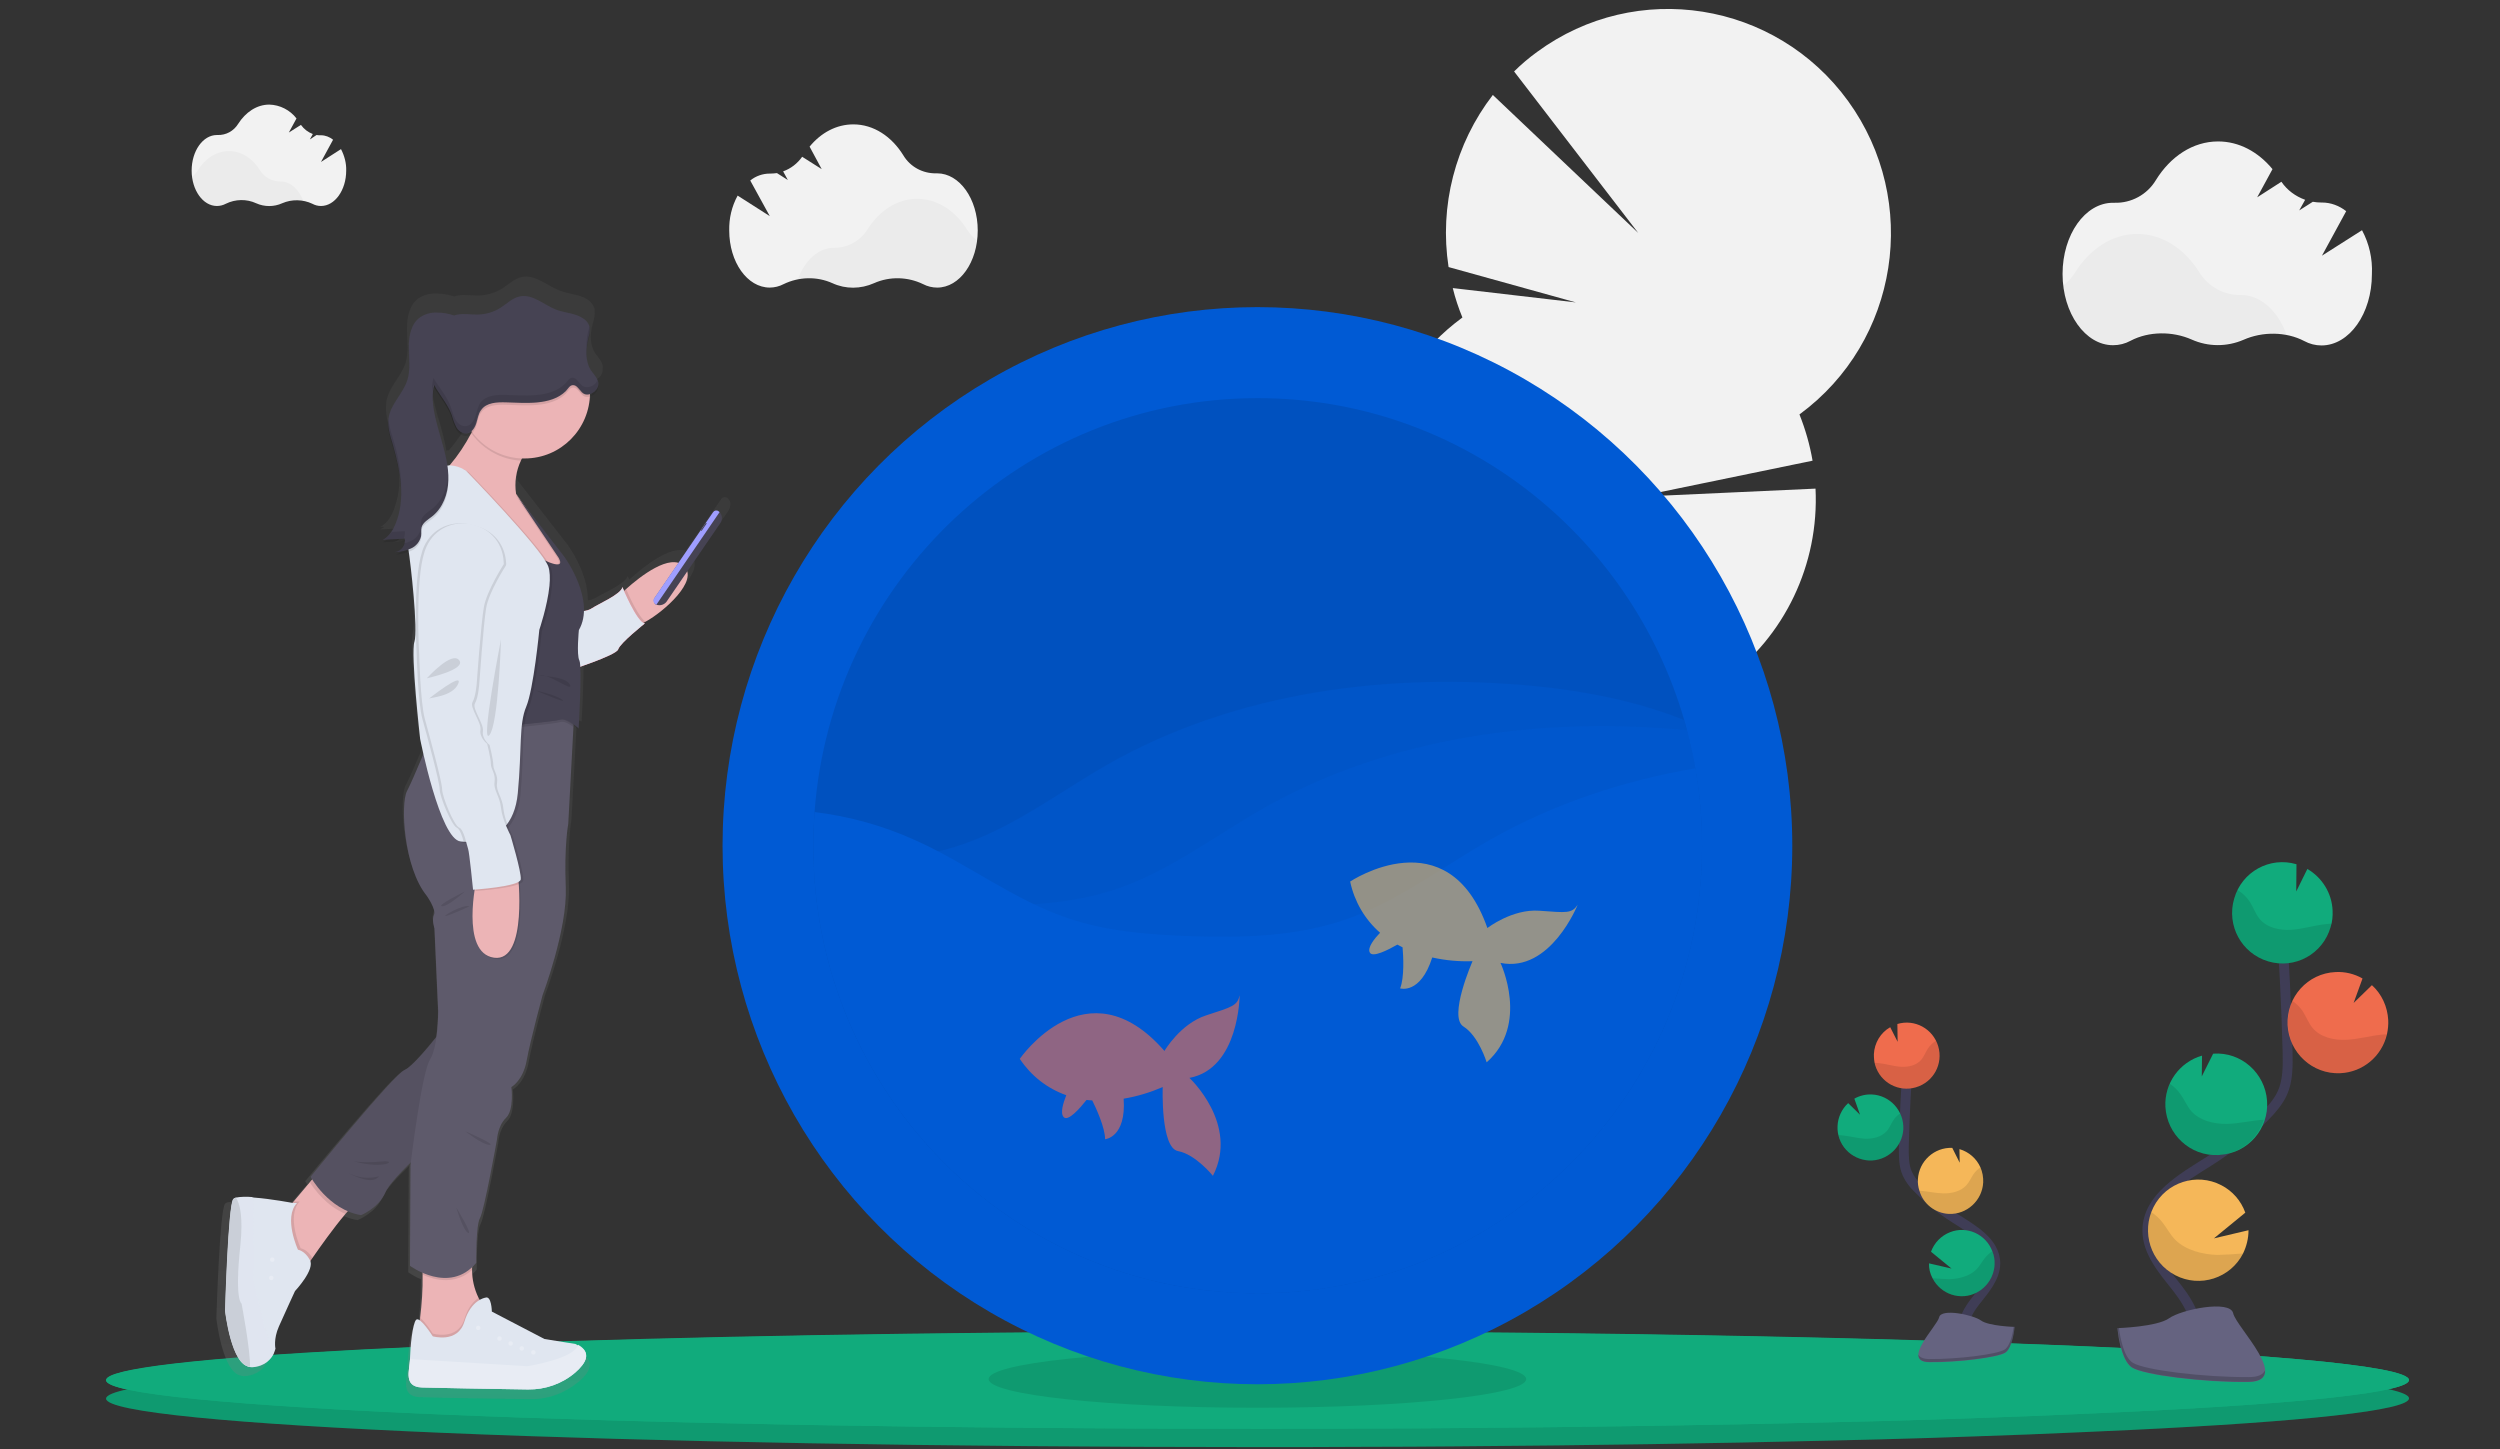<?xml version="1.0" encoding="utf-8"?>
<!-- Generator: Adobe Illustrator 23.0.6, SVG Export Plug-In . SVG Version: 6.00 Build 0)  -->
<svg version="1.1" id="bd2cc7d1-84bf-4eba-bc4c-9f93ef6f675e"
	 xmlns="http://www.w3.org/2000/svg" xmlns:xlink="http://www.w3.org/1999/xlink" x="0px" y="0px" viewBox="0 0 1011 586"
	 style="enable-background:new 0 0 1011 586;" xml:space="preserve">
<rect x="0" y="0" width="1011" height="586" fill="#333333" stroke="none"/>
<style type="text/css">
	.st0{fill:#11AB7C;}
	.st1{opacity:0.1;enable-background:new    ;}
	.st2{fill:#F2F2F2;}
	.st3{fill:#005AD4;}
	.st4{opacity:0.4;fill:#005AD4;enable-background:new    ;}
	.st5{opacity:3.000000e-02;enable-background:new    ;}
	.st6{fill:none;stroke:#3F3D56;stroke-width:4;stroke-miterlimit:10;}
	.st7{fill:#F5B759;}
	.st8{fill:#EF6C4D;}
	.st9{fill:#656380;}
	.st10{opacity:0.2;enable-background:new    ;}
	.st11{opacity:0.6;fill:#EF6C4D;enable-background:new    ;}
	.st12{opacity:0.6;fill:#F5B759;enable-background:new    ;}
	.st13{fill:url(#SVGID_1_);}
	.st14{fill:#ECB4B6;}
	.st15{fill:#E0E6F0;}
	.st16{opacity:0.25;fill:#FFFFFF;enable-background:new    ;}
	.st17{opacity:0.25;fill:#E0E6F0;enable-background:new    ;}
	.st18{fill:#FF748E;}
	.st19{fill:#5E5A6B;}
	.st20{fill:#464353;}
	.st21{opacity:0.1;}
	.st22{fill:#9F9EFF;}
</style>
<title>close_tab</title>
<path class="st0" d="M974.2,565.5c0,4.9-42.6,9.4-113,12.8c-12.8,0.6-26.5,1.2-41.1,1.8c-12.6,0.5-25.8,0.9-39.6,1.4
	c-13.4,0.4-27.2,0.8-41.6,1.1c-45.4,1.1-95.6,1.9-149,2.3c-12.9,0.1-26.1,0.2-39.4,0.2c-13.8,0.1-27.8,0.1-42,0.1
	c-257.2,0-465.6-8.8-465.6-19.6c0-10.8,208.5-19.7,465.6-19.7c110.7,0,212.4,1.6,292.3,4.3l8.7,0.3h0.1
	C910.3,554.1,974.2,559.5,974.2,565.5z"/>
<path class="st1" d="M974.2,565.5c0,4.9-42.6,9.4-113,12.8c-12.8,0.6-26.5,1.2-41.1,1.8c-12.6,0.5-25.8,0.9-39.6,1.4
	c-13.4,0.4-27.2,0.8-41.6,1.1c-45.4,1.1-95.6,1.9-149,2.3c-12.9,0.1-26.1,0.2-39.4,0.2c-13.8,0.1-27.8,0.1-42,0.1
	c-257.2,0-465.6-8.8-465.6-19.6c0-10.8,208.5-19.7,465.6-19.7c110.7,0,212.4,1.6,292.3,4.3l8.7,0.3h0.1
	C910.3,554.1,974.2,559.5,974.2,565.5z"/>
<path class="st0" d="M974.2,558.1c0,4.9-42.6,9.4-113,12.8c-12.8,0.6-26.5,1.2-41.1,1.8c-12.6,0.5-25.8,0.9-39.6,1.4
	c-13.4,0.4-27.2,0.8-41.6,1.1c-45.4,1.1-95.6,1.9-149,2.3c-12.9,0.1-26.1,0.2-39.4,0.2c-13.8,0-27.8,0.1-42,0.1
	c-257.2,0-465.6-8.8-465.6-19.6c0-10.8,208.5-19.6,465.6-19.6c110.7,0,212.4,1.6,292.3,4.3l8.7,0.3h0.1
	C910.3,546.7,974.2,552.1,974.2,558.1z"/>
<path class="st0" d="M974.2,558.1c0,4.9-42.6,9.4-113,12.8c-12.8,0.6-26.5,1.2-41.1,1.8c-12.6,0.5-25.8,0.9-39.6,1.4
	c-13.4,0.4-27.2,0.8-41.6,1.1c-45.4,1.1-95.6,1.9-149,2.3c-12.9,0.1-26.1,0.2-39.4,0.2c-13.8,0.1-27.8,0.1-42,0.1
	c-257.2,0-465.6-8.8-465.6-19.7c0-9.4,155.1-17.2,362.9-19.2c11.8-0.1,23.8-0.2,35.9-0.3c21.8-0.1,44.1-0.2,66.8-0.2
	c22.7,0,45,0.1,66.8,0.2c12.1,0.1,24.1,0.2,35.9,0.3c70.6,0.7,135.1,2,189.5,3.9l8.7,0.3h0.1C910.3,546.7,974.2,552.1,974.2,558.1z"
	/>
<path class="st2" d="M734.2,197.6l-72,3.3l70.8-14.6c-1.1-6.4-2.9-12.7-5.3-18.7c40.2-29.5,49-86.2,19.7-126.7
	C718.1,0.5,661.8-8.5,621.6,21c-3.3,2.4-6.4,5-9.3,7.9l50.2,65.3l-58.8-55.8c-15.2,19.7-21.7,44.9-17.9,69.6l51.5,14.3l-49.8-5.8
	c1,4.1,2.3,8,3.9,11.9c-33.6,24.6-46.2,69.2-30.4,107.9c-40.3,29.4-49.3,86.1-20.2,126.6c8.3,11.6,19.3,21.1,32,27.6
	c-2.1,3-3.7,6.3-4.7,9.8c-1.5,5.1-1.6,10.5-0.3,15.6c-7.6,7.6-10.7,18.6-8.2,29.1c-7.6,7.6-10.7,18.6-8.2,29.1
	c-7.6,7.6-10.7,18.6-8.2,29.1c-3.8,3.7-6.5,8.4-7.9,13.5c-3.7,13.2,1.4,26.2,11.3,29s21.1-5.5,24.8-18.7c1.5-5.1,1.6-10.5,0.4-15.6
	c7.6-7.6,10.7-18.6,8.2-29.1c7.6-7.6,10.7-18.6,8.2-29.1c7.6-7.6,10.7-18.6,8.2-29.1c3.8-3.7,6.5-8.4,7.9-13.5c1-3.5,1.4-7,1.2-10.6
	c49.5,4.6,93.4-32.1,97.9-82c1.3-14.5-0.8-29.2-6.3-42.7C721.7,257.5,735.7,228.2,734.2,197.6L734.2,197.6z"/>
<ellipse class="st1" cx="508.5" cy="557.7" rx="108.7" ry="11.6"/>
<ellipse class="st3" cx="508.5" cy="342" rx="216.3" ry="217.8"/>
<path class="st1" d="M688.3,342c0,100-80.5,181-179.7,181c-5.7,0-11.3-0.3-16.9-0.8c-89.4-8.4-159.7-82.7-162.7-174.1
	c-0.1-2-0.1-4.1-0.1-6.1c0-4.6,0.2-9.1,0.5-13.6c6.9-93.6,84.5-167.4,179.2-167.4c81.7,0,150.7,55,172.5,130.2
	c0.4,1.4,0.8,2.7,1.1,4.1c1.3,5.1,2.5,10.2,3.4,15.5C687.4,321,688.3,331.5,688.3,342z"/>
<path class="st4" d="M688.3,342c0,100-80.5,181-179.7,181c-97.2,0-176.4-77.8-179.6-174.9c20.5,0.6,41.4-0.1,60.7-6.8
	c21-7.3,39-21.2,58.3-32.2c51.9-29.5,113.9-37.4,173.2-31.6c20.1,2,41,6.1,59.9,13.7C685.9,307.6,688.3,324.7,688.3,342L688.3,342z"
	/>
<path class="st4" d="M688.3,342c0,100-80.5,181-179.7,181c-5.7,0-11.3-0.3-16.9-0.8c-59.4-29.5-97.8-89.6-100-156.2
	c20.5,0.6,41.4-0.1,60.7-6.8c21-7.3,39-21.2,58.3-32.2c51.4-29.2,112.8-37.3,171.6-31.7c1.3,5.1,2.5,10.2,3.4,15.5
	C687.4,321,688.3,331.5,688.3,342z"/>
<path class="st3" d="M688.3,342c0,100-80.5,181-179.7,181s-179.7-81-179.7-181c0-4.6,0.2-9.1,0.5-13.6c14.2,1.7,28,5.6,41,11.5
	c21.1,9.5,39.8,24.2,61.7,31.5c16,5.4,33,6.6,49.8,7.2c21,0.7,42.5,0.1,62.4-6.8c21-7.3,38.9-21.2,58.3-32.2
	c25.7-14.6,53.9-23.9,83-28.9C687.4,321,688.3,331.5,688.3,342z"/>
<path class="st2" d="M955.2,93.1L939,103.4l9.8-18c-2.8-2.2-6.2-3.5-9.8-3.5h-0.3c-1.1,0-2.2-0.1-3.4-0.3l-5.5,3.5l2.4-4.3
	c-3.9-1.4-7.3-3.9-9.6-7.3l-9.8,6.3l6.2-11.4c-5.8-7-13.5-11.2-22-11.2c-10.2,0-19.3,6.1-25.2,15.7c-3.5,5.8-9.9,9.3-16.7,9.1h-0.6
	c-11.3,0-20.4,12.9-20.4,28.8s9.2,28.8,20.4,28.8c2.5,0,4.9-0.6,7.1-1.8c7.4-3.9,17-3.9,24.7-0.5c6.7,3,14.3,3,21,0.1
	c7.7-3.4,17.2-3.3,24.5,0.5c2.2,1.2,4.6,1.8,7,1.8c11.3,0,20.4-12.9,20.4-28.8C959.5,104.6,958.1,98.5,955.2,93.1z"/>
<path class="st5" d="M924.6,135.2c-5.9-1.1-12-0.5-17.5,1.9c-6.7,3-14.3,3-21,0c-7.7-3.4-17.4-3.4-24.8,0.5
	c-2.2,1.2-4.6,1.8-7.1,1.8c-10.1,0-18.4-10.2-20.1-23.7c2-1.5,3.7-3.3,5-5.4c5.9-9.5,15-15.7,25.2-15.7s19.2,6.1,25.1,15.5
	c3.6,5.8,9.9,9.3,16.7,9.2h0.3C914.3,119.4,921.2,125.8,924.6,135.2z"/>
<path class="st2" d="M137.9,60.3l-8.1,5.2l4.9-9c-1.4-1.1-3.1-1.8-4.9-1.8h-0.1c-0.6,0-1.1,0-1.7-0.1l-2.7,1.8l1.2-2.2
	c-1.9-0.7-3.6-2-4.8-3.7l-4.9,3.1l3.1-5.7c-2.6-3.4-6.7-5.5-11-5.6c-5.1,0-9.6,3.1-12.6,7.8c-1.8,2.9-4.9,4.6-8.3,4.5h-0.3
	c-5.6,0-10.2,6.4-10.2,14.4c0,7.9,4.6,14.3,10.2,14.3c1.2,0,2.5-0.3,3.6-0.9c3.9-1.9,8.4-2,12.3-0.2c3.3,1.5,7.2,1.5,10.5,0
	c3.9-1.7,8.4-1.6,12.2,0.2c1.1,0.6,2.3,0.9,3.5,0.9c5.6,0,10.2-6.4,10.2-14.3C140.1,66,139.3,63,137.9,60.3z"/>
<path class="st5" d="M122.7,81.3c-2.9-0.6-6-0.2-8.7,1c-3.3,1.5-7.2,1.5-10.5,0c-4-1.7-8.5-1.7-12.4,0.2c-1.1,0.6-2.3,0.9-3.6,0.9
	c-5,0-9.2-5.1-10-11.8c1-0.7,1.8-1.6,2.5-2.7c2.9-4.8,7.5-7.8,12.6-7.8s9.6,3,12.5,7.7c1.8,2.9,4.9,4.6,8.3,4.6h0.1
	C117.5,73.4,120.9,76.6,122.7,81.3z"/>
<path class="st2" d="M298.3,79.1l13,8.3L303.4,73c2.2-1.8,5-2.8,7.9-2.8h0.2c0.9,0,1.8-0.1,2.7-0.2l4.4,2.8l-1.9-3.5
	c3.1-1.1,5.8-3.2,7.7-5.9l7.9,5l-4.9-9.1c4.6-5.6,10.8-9,17.7-9c8.2,0,15.5,4.9,20.2,12.5c2.8,4.7,7.9,7.4,13.3,7.3h0.4
	c9,0,16.4,10.3,16.4,23.1s-7.3,23.1-16.4,23.1c-2,0-4-0.5-5.7-1.4c-6.2-3-13.5-3.2-19.8-0.4c-5.4,2.4-11.5,2.5-16.9,0
	c-6.3-2.8-13.5-2.6-19.7,0.4c-1.7,0.9-3.7,1.4-5.6,1.4c-9.1,0-16.4-10.3-16.4-23.1C294.8,88.3,295.9,83.5,298.3,79.1z"/>
<path class="st5" d="M322.7,112.9c4.7-0.9,9.6-0.4,14,1.5c5.4,2.4,11.5,2.4,16.9,0c6.3-2.8,13.6-2.7,19.8,0.4
	c1.8,0.9,3.7,1.4,5.7,1.4c8,0,14.7-8.2,16.1-18.9c-1.6-1.2-3-2.7-4.1-4.4c-4.7-7.6-12-12.5-20.2-12.5s-15.4,4.9-20.1,12.4
	c-2.9,4.6-7.9,7.4-13.3,7.4h-0.2C331,100.2,325.4,105.3,322.7,112.9z"/>
<path class="st6" d="M886.9,546.3c4.3-8.1-0.6-17.9-6.2-25.1c-5.6-7.2-12.4-14.6-12.3-23.8c0.2-13.1,14-20.9,25.1-27.9
	c8.2-5.2,15.8-11.3,22.6-18.2c2.7-2.8,5.3-5.8,6.9-9.3c2.3-5.1,2.2-11,2.1-16.6c-0.5-18.7-1.4-37.4-2.8-56.2"/>
<path class="st0" d="M943.3,368.2c-0.3-7-4.2-13.3-10.2-16.8l-4.5,9.1l0.1-11c-10.8-3.2-22.1,3-25.2,13.9
	c-3.2,10.9,3,22.2,13.8,25.4c10.8,3.2,22.1-3,25.2-13.9C943.2,372.8,943.4,370.5,943.3,368.2z"/>
<path class="st7" d="M907.1,506.9c-5.1,10-17.4,14-27.4,8.8c-10-5.2-13.9-17.5-8.8-27.6c5.1-10,17.4-14,27.4-8.8
	c4.5,2.3,8,6.3,9.7,11.1l-12.7,10.4l14-3.3C909.3,500.8,908.5,504,907.1,506.9z"/>
<path class="st0" d="M897,467.1c-11.2,0.5-20.7-8.2-21.3-19.5c-0.5-9.5,5.7-18.1,14.8-20.7l-0.1,8.4l4.6-9.2h0.1
	c11.2-0.8,20.9,7.8,21.7,19.1c0.8,11.3-7.7,21.1-18.9,21.8C897.6,467.1,897.3,467.1,897,467.1L897,467.1z"/>
<path class="st8" d="M946.4,434c-11.2,0.5-20.7-8.2-21.3-19.5c-0.5-11.3,8.1-20.9,19.4-21.4c3.8-0.2,7.6,0.7,10.9,2.6l-3.6,9.9
	l7.4-7.2c4,3.6,6.3,8.7,6.6,14.1c0.1,1.9-0.1,3.8-0.5,5.7C963.2,427.2,955.5,433.6,946.4,434z"/>
<path class="st1" d="M940.6,373.7c-4.7,0.5-9.3,2-14,2.3c-4.7,0.3-9.9-0.8-12.9-4.5c-1.6-2-2.4-4.5-3.8-6.7c-1.3-2-3-3.7-5.1-4.9
	c-5.1,10.1-1.1,22.4,8.9,27.6c10,5.1,22.3,1.1,27.4-8.9c0.8-1.6,1.4-3.3,1.8-5.1C942.2,373.6,941.4,373.6,940.6,373.7z"/>
<path class="st1" d="M946.4,434c-11.2,0.5-20.7-8.3-21.2-19.6c-0.1-3.3,0.5-6.6,1.9-9.6c1.6,1.1,3,2.5,4.1,4.1
	c1.4,2.2,2.3,4.7,4,6.8c3.2,3.8,8.6,5,13.5,4.8s9.6-1.6,14.5-2.1c0.7-0.1,1.4-0.1,2-0.1C963.1,427.2,955.5,433.6,946.4,434z"/>
<path class="st1" d="M897,467.1c-11.2,0.6-20.8-8.1-21.3-19.4c-0.2-3.2,0.4-6.4,1.8-9.4c1.7,1.1,3.1,2.5,4.3,4.2
	c1.6,2.2,2.6,4.8,4.4,6.9c3.4,3.8,9.2,5.2,14.4,5.1c5-0.1,9.9-1.4,14.9-1.7C913,460.9,905.6,466.7,897,467.1z"/>
<path class="st1" d="M907.1,506.9c-5.2,10.1-17.4,14-27.4,8.8c-9.2-4.8-13.3-15.8-9.7-25.5c1.7,1.1,3.2,2.5,4.4,4
	c1.9,2.4,3.2,5.1,5.4,7.3c4.2,4.1,10.9,5.8,16.9,6C900.2,507.4,903.6,507.2,907.1,506.9z"/>
<path class="st9" d="M856.3,537.1c0,0,16-0.5,20.9-4c4.8-3.5,24.7-7.6,25.9-2c1.2,5.6,24.1,27.7,6,27.8c-18.1,0.2-42.1-2.8-46.9-5.8
	C857.3,550.1,856.3,537.1,856.3,537.1z"/>
<path class="st10" d="M909.4,556.9c-18.1,0.1-42.1-2.8-46.9-5.8c-3.7-2.3-5.1-10.3-5.6-14.1h-0.5c0,0,1,13,5.8,16
	c4.8,3,28.8,6,46.9,5.8c5.2,0,7-1.9,6.9-4.7C915.3,555.8,913.3,556.9,909.4,556.9z"/>
<path class="st6" d="M794.7,542.7c-2.8-5.3,0.4-11.7,4.1-16.4s8.1-9.6,8.1-15.5c-0.1-8.6-9.2-13.6-16.4-18.2
	c-5.4-3.4-10.3-7.4-14.7-11.9c-1.9-1.7-3.4-3.8-4.5-6.1c-1.5-3.4-1.4-7.2-1.4-10.8c0.3-12.2,0.9-24.5,1.8-36.7"/>
<path class="st8" d="M757.8,426.3c0.2-4.5,2.7-8.7,6.6-10.9l3,5.9l-0.1-7.2c7-2.1,14.4,1.9,16.5,9c2.1,7.1-1.9,14.5-9,16.6
	c-7,2.1-14.4-1.9-16.5-9C757.9,429.3,757.8,427.8,757.8,426.3z"/>
<path class="st0" d="M781.5,516.9c3.4,6.6,11.4,9.2,17.9,5.8c4.2-2.2,7-6.5,7.2-11.3c0.1-1.9-0.2-3.7-0.9-5.4
	c-2.6-6.9-10.3-10.4-17.1-7.7c-3.6,1.4-6.4,4.3-7.7,7.9l8.3,6.8l-9.1-2.1C780,512.9,780.5,515,781.5,516.9z"/>
<path class="st7" d="M788.1,490.9c7.3,0.3,13.5-5.4,13.9-12.7c0.1-2.1-0.3-4.2-1.1-6.1c-1.6-3.6-4.7-6.3-8.5-7.4l0.1,5.5l-3-6l0,0
	c-7.3-0.3-13.5,5.4-13.9,12.7c-0.1,1.5,0.1,3.1,0.6,4.6C777.7,486.8,782.5,490.6,788.1,490.9z"/>
<path class="st0" d="M755.8,469.3c7.3,0.3,13.5-5.4,13.9-12.7c0.3-7.4-5.4-13.7-12.8-14c-2.4-0.1-4.9,0.5-7,1.7l2.3,6.5l-4.8-4.7
	c-5.4,5-5.8,13.5-0.8,18.9C749,467.6,752.3,469.1,755.8,469.3L755.8,469.3z"/>
<path class="st1" d="M759.6,429.9c3.1,0.3,6,1.3,9.1,1.5c3.1,0.2,6.5-0.6,8.4-3c1-1.3,1.6-2.9,2.5-4.3c0.8-1.3,2-2.4,3.3-3.2
	c3.3,6.6,0.6,14.7-6,18c-2,1-4.2,1.5-6.5,1.4c-6-0.3-11.1-4.6-12.4-10.5C758.6,429.8,759.1,429.9,759.6,429.9z"/>
<path class="st1" d="M755.8,469.3c7.3,0.3,13.5-5.4,13.9-12.7c0.1-2.2-0.3-4.4-1.3-6.3c-1.1,0.7-2,1.6-2.7,2.7
	c-1,1.4-1.5,3.1-2.7,4.4c-2.1,2.4-5.6,3.2-8.8,3.1c-3.2-0.2-6.3-1.1-9.5-1.4c-0.4,0-0.9-0.1-1.3-0.1
	C744.9,464.8,749.9,469,755.8,469.3z"/>
<path class="st1" d="M788.1,490.9c7.3,0.3,13.5-5.4,13.9-12.7c0.1-2.1-0.3-4.2-1.1-6.1c-1.1,0.7-2,1.6-2.8,2.7
	c-1,1.5-1.7,3.2-2.9,4.5c-2.2,2.5-6,3.4-9.4,3.3c-3.4-0.1-6.5-0.9-9.7-1.1C777.6,486.8,782.5,490.6,788.1,490.9z"/>
<path class="st1" d="M781.5,516.9c3.4,6.6,11.4,9.2,17.9,5.8c4.2-2.2,7-6.5,7.2-11.3c0.1-1.9-0.2-3.7-0.9-5.4
	c-1.1,0.7-2.1,1.6-2.9,2.6c-1.3,1.5-2.1,3.3-3.6,4.8c-2.7,2.7-7.1,3.8-11,3.9C786,517.2,783.7,517.1,781.5,516.9z"/>
<path class="st9" d="M814.7,536.6c0,0-10.5-0.3-13.6-2.6c-3.2-2.3-16.1-5-16.9-1.3c-0.8,3.6-15.7,18.1-3.9,18.2
	c11.8,0.1,27.5-1.9,30.6-3.8C814,545.1,814.7,536.6,814.7,536.6z"/>
<path class="st10" d="M780,549.6c11.8,0.1,27.5-1.9,30.6-3.8c2.4-1.5,3.4-6.8,3.7-9.2h0.4c0,0-0.7,8.5-3.8,10.4
	c-3.2,1.9-18.8,3.9-30.6,3.8c-3.4,0-4.6-1.2-4.5-3.1C776.2,548.8,777.5,549.5,780,549.6z"/>
<path class="st11" d="M481,435.9c20.2-3.8,20.3-33.4,20.3-33.4c-0.9,4.2-3,4.7-13.5,8.1c-10.5,3.4-16.9,14.4-16.9,14.4
	c-31.5-36.1-58.5,3.2-58.5,3.2c4.5,6.8,11.1,12,18.8,14.7c-1.2,3.1-2.6,7.3-1,8.9c1.8,1.8,6.6-3.7,9.2-7c0.8,0.1,1.6,0.2,2.3,0.2
	c1.5,3,5.2,11,5.2,15.7c0,0,8.6-0.7,7.5-16.4c5.4-0.9,10.7-2.5,15.8-4.7c0,0-0.9,24.6,6.2,25.9c7.1,1.3,14.1,10,14.1,10
	C501.2,454.6,481,435.9,481,435.9z"/>
<path class="st12" d="M606.8,389.4c20.2,4.1,31.2-23.5,31.2-23.5c-2.4,3.6-4.4,3.2-15.5,2.4c-11-0.8-21,7-21,7
	C585.6,330,546,356.5,546,356.5c1.7,8,5.9,15.3,12.1,20.7c-2.3,2.4-5.1,5.9-4.2,7.9c1,2.4,7.5-1,11.2-3.1c0.7,0.4,1.4,0.7,2.1,1.1
	c0.3,3.4,0.8,12.2-1,16.6c0,0,8.2,2.6,13-12.5c5.4,1.2,10.8,1.7,16.3,1.5c0,0-9.9,22.5-3.7,26.4c6.2,3.9,9.4,14.5,9.4,14.5
	C618.6,414.3,606.8,389.4,606.8,389.4z"/>
<linearGradient id="SVGID_1_" gradientUnits="userSpaceOnUse" x1="267.454" y1="-76.285" x2="267.454" y2="377.629" gradientTransform="matrix(1 0 0 -1 -76 489.45)">
	<stop  offset="0" style="stop-color:#808080;stop-opacity:0.25"/>
	<stop  offset="0.54" style="stop-color:#808080;stop-opacity:0.12"/>
	<stop  offset="1" style="stop-color:#808080;stop-opacity:0.1"/>
</linearGradient>
<path class="st13" d="M294.5,201.7L294.5,201.7l-0.2-0.2l-0.4-0.3l0.1,0.1c-0.8-0.5-1.7-0.3-2.3,0.4l-0.2,0.4l0,0l-12.1,17.5
	l-2.1,3.1c-6.4-1.9-16.7,6.2-21.9,10.9l-0.9,0.8c-0.4-0.9-0.7-1.5-0.7-1.5c-0.3,2.9-10.3,7.2-12.6,8.7c-1.1,0.6-2.3,1.1-3.5,1.2
	c0.3-10.9-8-22.3-8-22.3l-20.4-26.2c-0.7-4.7,0-9.6,2.1-13.9c0.2-0.3,0.3-0.7,0.5-1h0.9h0.1c1.7,0,3.3-0.2,5-0.4
	c12.3-2.2,21.6-12.7,22.3-25.2c2.1-0.5,3.8-2.5,3.5-4.7c0.1-0.4,0.1-0.9,0-1.3l0,0c-0.1-0.3-0.1-0.5-0.2-0.8l0,0
	c-0.6-1.5-1.8-2.7-2.7-4c-1.3-2-1.9-4.3-1.9-6.7c0.1-2.1,0.4-4.1,1-6.1c0.4-1.2,0.6-2.4,0.6-3.7v-0.3c0-0.3,0-0.7,0-1
	c0-0.2-0.1-0.5-0.2-0.7l0,0c-0.5-1.4-1.5-2.6-2.7-3.4c-3.2-2.1-7.4-2.1-11-3.5c-5.3-1.9-10-6.7-15.5-5.6c-3,0.6-5.3,2.9-7.9,4.6
	c-2.9,1.8-6.2,2.8-9.5,2.9c-2.8,0.1-5.7-0.5-8.5,0c-0.5,0.1-1,0.2-1.5,0.4c-2.4-0.8-4.9-1.2-7.4-1.2c-2.5-0.1-4.9,0.6-7,1.9
	c-3.8,2.7-4.8,7.8-4.7,12.4v0.1c0,0.3,0,0.6,0,0.9c0,2.2,0.2,4.5,0.2,6.7c0,2.1-0.2,4.1-0.8,6.1c-1.8,5.5-6.7,9.6-7.7,15.3
	c-0.2,1-0.2,2-0.2,3c-0.1,3.2,1,6.4,1.9,9.5c1.9,6.4,3.5,13.2,3.5,19.9c0,4.1-0.9,8.2-2.4,12.1c-0.5,1.1-1,2.2-1.7,3.2
	c-0.2,0.3-0.5,0.6-0.7,0.9l-0.1,0.1c-0.2,0.3-0.4,0.5-0.7,0.7l-0.2,0.2c-0.2,0.2-0.5,0.4-0.7,0.6l-0.2,0.2c-0.3,0.2-0.7,0.4-1,0.6
	l1.7-0.1c-0.5,0.4-1.1,0.8-1.7,1.1l9.2-0.5c0,0.1,0,0.2,0,0.3c0,0.2-0.1,0.5-0.1,0.7c-0.1,0.2-0.1,0.4-0.2,0.6c0,0,0,0.1,0,0.1
	c-0.2,0.4-0.4,0.8-0.7,1.2l-0.1,0.1c-0.1,0.2-0.3,0.3-0.5,0.5l0,0c-0.2,0.1-0.3,0.3-0.5,0.4l-0.1,0.1c-0.2,0.1-0.4,0.2-0.6,0.3l0,0
	c-0.2,0.1-0.4,0.2-0.6,0.2l-0.2,0c-0.2,0.1-0.4,0.1-0.6,0.1l0.9-0.1c0.6-0.1,1.2-0.1,1.7-0.2h0.2c-0.7,0.8-1.7,1.3-2.8,1.4
	c2-0.1,3.9-0.5,5.8-1.1c1.2,8.1,3.8,32.7,2.4,37.2c-1.7,4.9,2.3,40.4,2.3,40.4s0.5,2.7,1.5,6.8c-2.5,5.8-5.3,12.3-6.7,14.9
	c-2.8,5.2-1.4,31.7,8.3,43.5c0,0,4,5.7,3,7.8c-1.1,2.1,0.2,5.7,0.2,5.7l1.5,34.3c0,3.5-0.3,7-0.7,10.5c-4.1,5.2-10.5,12.7-13.6,14
	c-4.6,1.9-39.4,44.4-39.4,44.4s0.3,0.5,0.8,1.3l-1,1.1l-6.7,7.8l-0.5,0.6c-1.2-0.2-9.6-1.8-16.2-2.2h-0.6V486
	c-2.3-0.3-4.7-0.2-7,0.2h-0.1l0,0c-0.4,0.1-0.8,0.3-1.1,0.6c-2.2,2.8-3.5,46.4-3.5,46.4s2.4,21.8,9.9,23.1c0.4,0.1,0.8,0.2,1.2,0.2
	h0.1c0.1,0,0.3,0,0.4,0c5.3-0.4,7.8-3.5,8.9-5.6c0.3-0.6,0.6-1.3,0.7-2c0,0-0.9-3.9,1.5-9.3c2.4-5.4,6.7-14.7,6.7-14.7
	s7.9-8.4,6.5-12.5l0.8-1.1c3-4.3,9-12.7,13.9-18.4l1-1.1c1.8,0.8,3.6,1.3,5.5,1.6c0,0,7.5-2.9,10.2-9.5c1.2-2.8,5.8-7.8,10.7-12.5
	c-0.1,0.8-0.2,1.3-0.2,1.3l-0.2,41.8c1.6,1.1,3.3,2.1,5.1,2.8c0,0.3,0,0.7,0,1c0,6-0.3,11.9-1.1,17.8c0,0.3-0.1,0.6-0.2,0.9
	c-0.6-0.4-1.1-0.6-1.5-0.2c-1.5,1.6-2.5,11.5-2.6,16.1c0,0.1,0,0.2,0,0.3l0,0c-0.1,1.9-0.6,4.2-0.6,6.2c0,2.9,0.9,5.4,5.6,5.6
	c5.8,0.3,31,0.6,44.4,0.8c7.3,0.2,14.3-2.4,19.9-7.1c2.5-2.1,4.4-4.5,4.4-6.7c0.1-1.7-0.8-3.4-3.4-4.8c0,0.1,0,0.1-0.1,0.2
	c-0.3-0.2-0.7-0.4-1.1-0.5l-12.9-2l-22-11.3c0,0-0.1-6.9-2.8-5.7c-0.8,0.2-1.5,0.5-2.2,0.9c-0.1-0.3-0.3-0.5-0.4-0.8
	c-1.8-3.6-2.7-7.5-2.7-11.6c0-0.4,0-0.7,0.1-1.1c0.6-0.6,1.3-1.2,1.8-1.9c0,0-0.2-15.6,1.6-18.5c1.7-3,7.1-32.7,7.1-32.7
	s0.2-5.5,3.6-8.8s2.3-12.8,2.3-12.8s4.9-2.6,6.4-11.1s6.6-27,6.6-27s10.4-27.4,9.7-44.7c-0.7-17.3,1-26.3,1-26.3l2.2-40.3v-0.6
	c0.9,0.7,1.4,1.2,1.4,1.2s0-0.2,0-0.4l0.5,0.4c0,0,1.1-18.3,0.7-25.5c6.1-2.1,15.3-5.5,15.8-7.2c0.8-2.6,11.2-10.8,11.2-10.8
	c-0.2,0-0.4-0.1-0.6-0.2c0.3-0.2,0.7-0.3,1-0.5c6.8-3.7,19.5-14.4,17.4-21l13.9-20.1C295.7,204.6,295.6,202.8,294.5,201.7z
	 M181.5,182.1c-0.3,0-0.7,0-1,0.1c-0.6-3.6-1.5-7.1-2.5-10.6c-1.6-5.4-3.3-10.9-3.6-16.6c0-0.2,0-0.5,0-0.7c0-1.5,0.2-3,0.6-4.4
	c0.3,0.6,0.7,1.2,1.1,1.8c2.2,3.4,4.8,6.6,6.2,10.4c0.5,1.8,1.1,3.6,1.9,5.2c1,1.6,2.7,2.9,4.5,2.7c0.6-0.1,1.2-0.4,1.7-0.8
	C187.9,173.8,185,178.1,181.5,182.1z"/>
<path class="st14" d="M261.1,251.4c-1,0.6-2.1,1.1-3.3,1.3c-4.3,0.1-7.8-11.5-7.8-11.5s1.2-1.2,3.2-3c5.7-5.1,17.8-14.6,23.4-9.3
	C282.8,234.8,268.4,247.4,261.1,251.4z"/>
<path class="st14" d="M196.2,529.1l-15.8,17.1c0,0-14.6,0.2-11.7-7.9c0.6-1.7,1-3.5,1.2-5.4c0.7-5.8,1.1-11.5,1-17.3
	c0-3.8-0.1-6.5-0.1-6.5s23-10.1,20.6,0.4c-0.3,1.3-0.5,2.7-0.5,4c0,3.9,0.9,7.8,2.6,11.3C194.3,526.3,195.2,527.8,196.2,529.1z"/>
<path class="st1" d="M196.2,529.1l-15.8,17.1c0,0-14.6,0.2-11.7-7.9c0.6-1.7,1-3.5,1.2-5.4c2.1,1.6,5.1,6.4,5.1,6.4s10.1,3,12.8-5.9
	c1.5-5,4-7.4,5.8-8.6C194.3,526.3,195.2,527.8,196.2,529.1z"/>
<path class="st15" d="M232.7,555c-5.3,4.6-12.2,7-19.2,6.9c-13-0.2-37.3-0.6-42.9-0.8c-7.5-0.3-5-6.8-4.8-11.3c0-0.2,0-0.3,0-0.4
	c0.1-4.5,1-14.2,2.5-15.7c1.5-1.5,6.7,6.7,6.7,6.7s10.1,3,12.8-5.9s8.4-9.7,8.4-9.7c2.6-1.1,2.7,5.6,2.7,5.6l21.3,11.1l12.5,2
	c0.4,0.2,0.8,0.4,1.1,0.6C239.4,547.1,236.9,551.3,232.7,555z"/>
<ellipse class="st16" cx="193.4" cy="537" rx="0.9" ry="0.9"/>
<ellipse class="st16" cx="202" cy="541.3" rx="0.9" ry="0.9"/>
<ellipse class="st16" cx="206.5" cy="543.3" rx="0.9" ry="0.9"/>
<ellipse class="st16" cx="215.7" cy="546.9" rx="0.9" ry="0.9"/>
<ellipse class="st16" cx="211" cy="545.3" rx="0.9" ry="0.9"/>
<path class="st15" d="M232.7,555c-5.3,4.6-12.2,7-19.2,6.9c-13-0.2-37.3-0.6-42.9-0.8c-7.5-0.3-5-6.8-4.8-11.3l47.4,2.9
	c0,0,19.4-3,20.6-8.8C239.4,547.1,236.9,551.3,232.7,555z"/>
<path class="st16" d="M232.7,554.8c-5.3,4.6-12.2,7.1-19.2,6.9c-13-0.2-37.3-0.6-42.9-0.8c-7.5-0.3-5-6.8-4.8-11.3l47.4,2.9
	c0,0,19.4-3,20.6-8.8C239.4,546.9,236.9,551.2,232.7,554.8z"/>
<path class="st14" d="M144.5,486.1c-1.7,1.4-3.3,3-4.8,4.8c-4.7,5.5-10.5,13.7-13.4,17.9l-1.8,2.6l-6.3-1c0,0-6.8-10.5-6.7-10.7
	c0.1-0.3,5.3-11.5,5.3-11.5l2-2.4l6.4-7.6l2.9-3.4C128.3,474.8,150.3,482,144.5,486.1z"/>
<path class="st1" d="M126.4,508.8l-1.8,2.6l-6.3-1c0,0-6.8-10.5-6.7-10.7c0.1-0.3,5.3-11.5,5.3-11.5l2-2.4l0.7,0.1h1.6
	c-5.6,5.9,0.4,18.9,0.4,18.9S124.3,505.2,126.4,508.8z"/>
<path class="st15" d="M119.3,522.1c0,0-4.2,9.1-6.5,14.3c-2.3,5.2-1.4,9-1.4,9c-0.2,0.7-0.4,1.3-0.7,2c-1,2.1-3.4,5.1-8.6,5.5
	c-0.1,0-0.3,0-0.4,0c-7.6-0.2-10.1-22.5-10.1-22.5s1.2-42.5,3.3-45.3c0.3-0.3,0.7-0.5,1.1-0.6c2.2-0.4,4.5-0.4,6.7-0.2
	c6.9,0.5,15.8,2.2,15.8,2.2h1.6c-5.6,5.9,0.4,18.9,0.4,18.9s2.7,0.3,4.8,4.1C127.6,513.3,119.3,522.1,119.3,522.1z"/>
<ellipse class="st16" cx="110.1" cy="509.4" rx="0.9" ry="0.9"/>
<ellipse class="st16" cx="109.7" cy="516.8" rx="0.9" ry="0.9"/>
<path class="st15" d="M110.1,547.2c-1.6,3.3-4.9,5.4-8.6,5.5h-0.4c-7.6-0.2-10.1-22.6-10.1-22.6s1.2-42.5,3.3-45.2
	c0.3-0.3,0.7-0.5,1.1-0.6c2.2-0.4,4.5-0.4,6.7-0.2c-0.1,7.6-0.5,31.8,0,34.2C102.8,520.7,107.1,540.8,110.1,547.2z"/>
<path class="st17" d="M110.7,547.4c-1.6,3.3-4.9,5.4-8.6,5.5c-0.1,0-0.3,0-0.4,0c-7.7-0.2-10.1-22.5-10.1-22.5s1.2-42.5,3.3-45.3
	c0.3-0.3,0.7-0.5,1.1-0.6c2.2-0.4,4.5-0.4,6.7-0.2c-0.1,7.6-0.5,31.8,0,34.2C103.3,520.9,107.6,540.9,110.7,547.4z"/>
<path class="st15" d="M101.2,552.7c-7.6-0.2-10.1-22.6-10.1-22.6s1.2-42.5,3.3-45.2c0.3-0.3,0.7-0.5,1.1-0.6c1.6,2.4,3,7.7,1.8,19.4
	c-2.4,22.2,0.5,23.5,0.5,23.5S101.3,546.1,101.2,552.7z"/>
<path class="st1" d="M101.1,552.7c-7.6-0.2-10.1-22.6-10.1-22.6s1.2-42.5,3.3-45.2c0.3-0.3,0.7-0.5,1.1-0.6c1.6,2.4,3,7.7,1.8,19.4
	c-2.4,22.2,0.5,23.5,0.5,23.5S101.3,546.1,101.1,552.7z"/>
<path class="st1" d="M261.1,251.4c-1,0.6-2.1,1.1-3.3,1.3c-4.3,0.1-7.8-11.5-7.8-11.5s1.2-1.2,3.2-3
	C254.5,241.3,258.4,249.8,261.1,251.4z"/>
<path class="st18" d="M233.7,247.2c0,0,3.6,0.3,5.8-1.3c2.2-1.5,11.9-5.7,12.2-8.5c0,0,5.8,14.2,9.1,14.7c0,0-10.1,8-10.8,10.5
	c-0.8,2.5-20.4,8.7-20.4,8.7L233.7,247.2z"/>
<path class="st15" d="M233.7,247.2c0,0,3.6,0.3,5.8-1.3c2.2-1.5,11.9-5.7,12.2-8.5c0,0,5.8,14.2,9.1,14.7c0,0-10.1,8-10.8,10.5
	c-0.8,2.5-20.4,8.7-20.4,8.7L233.7,247.2z"/>
<path class="st1" d="M144.5,486.1c-1.7,1.4-3.3,3-4.8,4.8c-7.6-3.2-12.4-9.7-14.3-12.6l2.9-3.4C128.4,474.9,150.3,482,144.5,486.1z"
	/>
<path class="st19" d="M180.4,414.3c0,0-12.3,16.5-16.8,18.4c-4.5,1.9-38,43.2-38,43.2s7.2,13.3,20.4,15.5c0,0,7.2-2.9,9.9-9.3
	s23.8-24.5,23.8-24.5L180.4,414.3z"/>
<path class="st1" d="M180.4,414.3c0,0-12.3,16.5-16.8,18.4c-4.5,1.9-38,43.2-38,43.2s7.2,13.3,20.4,15.5c0,0,7.2-2.9,9.9-9.3
	s23.8-24.5,23.8-24.5L180.4,414.3z"/>
<path class="st1" d="M143.2,469.7c3.7,0.4,7.5,0.4,11.2,0C161,469,156,473.1,143.2,469.7z"/>
<path class="st1" d="M140.2,474c0,0,8.8,5.1,12.2,2.5C155.7,474,149.1,478.9,140.2,474z"/>
<path class="st1" d="M191.5,509.5c-0.3,1.3-0.5,2.7-0.5,4c-6.8,6.2-15,4.3-20.1,2c0-3.8-0.1-6.5-0.1-6.5S193.8,499,191.5,509.5z"/>
<path class="st19" d="M232.2,289.3l-0.3,4.7l-2.1,39.2c0,0-1.7,8.8-1,25.7c0.7,16.9-9.4,43.6-9.4,43.6s-4.9,18.1-6.4,26.3
	c-1.5,8.3-6.2,10.8-6.2,10.8s1.2,9.3-2.2,12.5c-3.3,3.2-3.6,8.6-3.6,8.6s-5.2,29-6.9,31.9s-1.5,18.1-1.5,18.1
	c-10.9,13-26.8,1.2-26.8,1.2l0.2-40.7c0,0,4.5-37.5,7.9-42.7c3.3-5.2,3.3-19.6,3.3-19.6l-1.5-33.4c0,0-1.2-3.6-0.2-5.6
	c1-2-2.9-7.6-2.9-7.6c-9.4-11.5-10.7-37.3-8-42.4c2.7-5.1,10.9-25.3,10.9-25.3l11.2-6.6l20.3,0.6L232.2,289.3z"/>
<path class="st1" d="M184.5,488.3c0,0,2.7,9.2,4.8,10.3C191.4,499.6,184.5,488.3,184.5,488.3z"/>
<path class="st1" d="M188.2,457.5c0,0,6.9,5.5,9.8,5.5C200.9,463,188.2,457.5,188.2,457.5z"/>
<path class="st14" d="M229.5,229v11.2l-7.3-3.2l-7.3-3.2l-15.8-15.7c0,0-12.5-8.2-19.2-15.7c-3.8-4.3-5.8-8.3-2.4-10.4
	c1.6-1.1,3.1-2.4,4.4-3.9c3.4-4,6.3-8.4,8.7-13l0.3-0.6c3.3-6,5.4-11.2,5.4-11.2s9.2,3,15.1,7.2c0.5,0.3,0.9,0.7,1.4,1
	c3.3,2.7,4.9,5.9,1.9,9c-0.8,0.8-1.5,1.7-2.2,2.6l0,0c-0.5,0.7-0.9,1.4-1.3,2.1c-0.2,0.3-0.4,0.7-0.5,1c-2,4.2-2.7,8.9-2,13.5
	L229.5,229z"/>
<path class="st1" d="M214.7,180.6c-0.8,0.8-1.5,1.7-2.2,2.6l0,0c-0.5,0.7-0.9,1.4-1.3,2.1c-0.2,0.3-0.4,0.7-0.5,1
	c-7.8-0.4-15.1-4.4-19.8-10.7c-0.1-0.2-0.2-0.3-0.3-0.4l0.3-0.6c3.3-6,5.4-11.2,5.4-11.2s9.2,3,15.1,7.2c0.5,0.3,0.9,0.7,1.4,1
	C216.1,174.3,217.7,177.5,214.7,180.6z"/>
<path class="st14" d="M238.6,158.8c0,14.7-11.8,26.6-26.4,26.6c0,0,0,0,0,0H212h-0.9c-14.6-0.5-26-12.9-25.4-27.5
	c0.5-14.7,12.8-26.1,27.4-25.6C227.3,132.7,238.5,144.5,238.6,158.8L238.6,158.8z"/>
<path class="st1" d="M215.6,224.5c0,0,13.3,7.6,9.9,1.2l-17.3-25.8l0,0l19.7,25.5c0,0,12.6,17.4,5.7,29.4c0,0-1,10,0.2,12.3
	s-0.3,27.5-0.3,27.5s-4.7-4.4-7.2-3.6c-2.5,0.8-20.3,2.4-20.3,2.4L215.6,224.5z"/>
<path class="st1" d="M232.2,289.3l-0.3,4.7c-1.6-1.2-3.8-2.5-5.3-2c-2.5,0.8-20.2,2.4-20.2,2.4l0.8-5.8L232.2,289.3z"/>
<path class="st20" d="M216.1,224.5c0,0,13.3,7.6,9.9,1.2l-17.3-25.8l0,0l19.7,25.5c0,0,12.6,17.4,5.7,29.4c0,0-1,10,0.2,12.3
	c1.2,2.4-0.3,27.5-0.3,27.5s-4.7-4.4-7.2-3.6c-2.5,0.8-20.3,2.4-20.3,2.4L216.1,224.5z"/>
<path class="st1" d="M223.2,237.5c-0.8,8.1-4.1,17.8-4.1,17.8s-2.3,24-5.3,31.1s-1.7,16.9-3.3,34.9c-0.6,6.5-2.7,11-5.5,14
	c-4.6,5-11.2,6-16.4,5.7l-1.2-0.1c-8.4-0.8-16.4-41.5-16.4-41.5s-3.9-34.6-2.3-39.3c1.5-4.7-1.5-31.7-2.5-37.7
	c-0.6-3.7,1.3-9.8,2.8-13.8c0.9-2.3,1.6-3.9,1.6-3.9s2.9-9.1,7.5-13.8c1.3-1.4,3.1-2.1,5-2.1c2.2,0.1,4.4,0.8,6.2,2l0.2,0.1
	c0,0,30.5,31.4,33.3,38.7C223.5,231.4,223.5,234.3,223.2,237.5z"/>
<path class="st15" d="M222.2,236.9c-0.8,8.1-4.1,17.8-4.1,17.8s-2.3,24-5.3,31.1c-3,7.1-1.7,16.9-3.4,34.9c-0.6,6.5-2.7,11-5.5,14
	c-4.6,5-11.2,6-16.4,5.7c-0.4,0-0.8-0.1-1.2-0.1c-8.4-0.8-16.4-41.5-16.4-41.5s-3.9-34.6-2.3-39.3c1.5-4.7-1.5-31.7-2.5-37.7
	c-0.6-3.7,1.3-9.8,2.8-13.8c0.9-2.3,1.6-3.9,1.6-3.9s2.9-9.1,7.5-13.8c1.3-1.3,3.1-2.1,5-2.1c2.2,0.1,4.4,0.8,6.2,2l0.2,0.1
	c0,0,30.5,31.4,33.3,38.7C222.4,230.9,222.5,233.8,222.2,236.9z"/>
<path class="st1" d="M188,360.5c0,0-6.9,6.2-9.3,6C176.4,366.2,188,360.5,188,360.5z"/>
<path class="st1" d="M189.9,366.5c0,0-7.3,3.4-9.5,3.9S187.1,365.6,189.9,366.5z"/>
<path class="st1" d="M218.1,273.3c0,0,10.8,0.1,12.4,3.6S221.6,271.9,218.1,273.3z"/>
<path class="st1" d="M216.6,279.2c0,0,8.3,1.8,10.8,3.8C229.9,285,216.6,279.2,216.6,279.2z"/>
<path class="st1" d="M202.6,258.6c0,0-1,34.4-4.7,38.7S202.6,258.6,202.6,258.6z"/>
<path class="st1" d="M193.3,355.6c0,0-6.9,30.3,7,32.2c13.9,1.9,9.6-34.4,9.6-34.4L193.3,355.6z"/>
<path class="st14" d="M192.8,355.1c0,0-6.9,30.3,7,32.2c13.9,1.9,9.6-34.4,9.6-34.4L192.8,355.1z"/>
<path class="st1" d="M204.7,228c-0.7-18.2-26-21.9-31.9-4.7l-0.1,0.3c-3.8,11.6-2.2,41.2-2.2,41.2s0.5,19.8,2.3,26.4
	c1.8,6.6,7,25.5,7,28.5c0,3,4.8,14.7,6.9,15.5c2,0.9,3.1,7.4,3.6,8.6c0.5,1.2,2,16.5,2,16.5s18.9-1.2,19.3-4.2s-4.2-17.9-4.2-17.9
	s-3.3-6.1-3.8-11c-0.4-4.9-3.1-7.1-2.6-10.5c0.5-3.4-1.5-5.1-1.5-7.3s-1.5-8.1-1.5-8.1s-3.2-2.5-2.7-5.6c0.5-3-4.5-9.1-3.2-11.3
	c1.3-2.2,1.7-7.6,1.7-7.6s1.7-24.3,2.8-30.9c1.1-6.6,8-17.2,8-17.2S204.7,228.6,204.7,228z"/>
<path class="st1" d="M203.9,334.7c-4.6,5-11.2,6-16.4,5.7c-0.6-2.3-1.5-5.1-2.8-5.7c-2-0.8-6.9-12.5-6.9-15.5c0-3-5.2-22-7-28.5
	s-2.3-26.4-2.3-26.4s-1.7-29.5,2.2-41.2c0-0.1,0.1-0.2,0.1-0.4c5.9-17.2,31.2-13.4,31.9,4.8c0,0.5,0,0.8,0,0.8s-6.9,10.6-8,17.2
	c-1.1,6.6-2.9,30.9-2.9,30.9s-0.3,5.4-1.7,7.6s3.7,8.3,3.2,11.3c-0.5,3,2.7,5.6,2.7,5.6s1.5,5.9,1.5,8.1c0,2.2,2,3.9,1.5,7.3
	c-0.5,3.4,2.2,5.6,2.6,10.5C202,329.5,202.8,332.2,203.9,334.7z"/>
<path class="st15" d="M203.7,227.5c-0.7-18.2-26-22-31.9-4.7c0,0.1-0.1,0.2-0.1,0.3c-3.9,11.6-2.2,41.2-2.2,41.2s0.5,19.8,2.3,26.4
	c1.8,6.6,7,25.5,7,28.5c0,3,4.8,14.7,6.9,15.5c2,0.8,3.1,7.4,3.6,8.6c0.5,1.2,2,16.5,2,16.5s18.9-1.2,19.3-4.2
	c0.3-3-4.2-17.9-4.2-17.9s-3.3-6.1-3.8-11s-3.1-7.1-2.6-10.5c0.5-3.4-1.5-5.1-1.5-7.3c0-2.2-1.5-8.1-1.5-8.1s-3.2-2.5-2.7-5.6
	c0.5-3-4.5-9.1-3.2-11.3c1.3-2.2,1.7-7.6,1.7-7.6s1.7-24.3,2.9-30.9c1.2-6.6,8-17.2,8-17.2S203.8,228.1,203.7,227.5z"/>
<path class="st1" d="M172.6,274.3c0.5-0.5,10.1-11.1,13.1-7.3C188.7,270.8,172.6,274.3,172.6,274.3z"/>
<path class="st1" d="M173.5,282.5c0.4-0.4,9.6-0.8,11.8-6C187.5,271.4,173.5,282.5,173.5,282.5z"/>
<g class="st21">
	<path d="M163,189.1c0.2,0.3,0.4,0.6,0.5,0.9c0.4-1.2,0.2-2.4-0.5-3.5c-0.4-0.5-1.1-0.8-1.5-1.4c0,0-0.1-0.1-0.1-0.1
		c-0.4,0.8-0.4,1.9,0.1,2.7C161.9,188.3,162.6,188.6,163,189.1z"/>
	<path d="M175.8,156.3c0-1,0-1.9,0-2.9c-0.2-3.4-0.8-7-1-10.4c-0.2,4.2,0.7,8.7,1,13C175.8,156.1,175.8,156.2,175.8,156.3z"/>
</g>
<path class="st20" d="M264.8,244.2l0.5,0.4c-0.9-0.7-1.2-2-0.5-2.9l23.3-34.1c0.7-1,1.9-1.2,2.9-0.5l-0.5-0.4c1.5,1,1.9,3.1,0.9,4.7
	c0,0,0,0,0,0l-21.9,32C268.4,244.8,266.3,245.2,264.8,244.2C264.8,244.2,264.8,244.2,264.8,244.2z"/>
<path class="st22" d="M290.5,206.7l0.5,0.4l0,0l-25.6,37.5l0,0l-0.5-0.4c-0.7-0.5-0.9-1.5-0.4-2.2l23.9-34.9
	C288.9,206.4,289.8,206.2,290.5,206.7z"/>
<path class="st20" d="M285.6,211.5L285.6,211.5c0.2,0.1,0.2,0.2,0.1,0.3l-1.9,2.8c0,0.1-0.1,0.1-0.2,0l-0.1-0.1
	c-0.1,0-0.1-0.1,0-0.2l1.9-2.8C285.5,211.5,285.6,211.5,285.6,211.5z"/>
<path class="st1" d="M241.9,155.5c-0.4-1.8-1.8-3.2-2.9-4.7c-2.5-3.9-2.1-9-1-13.4c0.4-1.2,0.6-2.5,0.5-3.8
	c-0.3-1.7-1.4-3.1-2.8-3.9c-3.1-2.1-7.1-2.1-10.6-3.4c-5.1-1.9-9.7-6.6-15-5.4c-2.9,0.6-5.1,2.9-7.6,4.5c-2.8,1.8-5.9,2.7-9.2,2.8
	c-2.7,0.1-5.5-0.5-8.2,0c-0.5,0.1-1,0.2-1.4,0.4c-2.3-0.8-4.7-1.2-7.1-1.2c-2.4-0.1-4.7,0.6-6.7,1.9c-3.7,2.6-4.6,7.6-4.6,12.1
	c0.1,4.5,0.8,9.1-0.6,13.4c-1.7,5.4-6.5,9.4-7.5,14.9c-0.7,3.7,0.6,7.5,1.7,11.2c3.1,10.5,5.2,22,1,32.1c-1.1,2.6-2.7,5.1-5.1,6.3
	l8.9-0.5c0.4,2.6-1.4,5.1-4,5.5c2.2-0.1,4.4-0.6,6.5-1.5c2.1-0.9,3.6-2.8,4.1-5c0.2-1.2-0.1-2.5,0.2-3.6c0.6-2,2.7-3.1,4.3-4.4
	c4.3-3.4,6.4-9.1,6.5-14.6c0.2-5.5-1.3-11-2.8-16.3s-3.2-10.6-3.5-16.1c-0.1-2,0.1-4,0.6-6c0.3,0.6,0.7,1.2,1,1.7
	c2.1,3.3,4.6,6.4,6,10.1c0.5,1.8,1.1,3.5,1.9,5.1c0.9,1.6,2.6,2.9,4.4,2.6c1.8-0.3,3.1-2.2,3.7-4.1c0.6-1.8,0.8-3.9,2-5.4
	c2.1-3,6.3-3.2,10-3.1c7.6,0.2,18.2,1.4,24.2-4.5c1.1-1.1,1.7-2.8,3.5-2.4c1.6,0.4,2.5,3,4.2,3.6C239,161.2,242.5,158.6,241.9,155.5
	z"/>
<path class="st20" d="M241.9,154.5c-0.4-1.8-1.8-3.2-2.9-4.7c-2.5-3.9-2.1-9-1-13.4c0.4-1.2,0.6-2.5,0.5-3.8
	c-0.3-1.7-1.4-3.1-2.8-3.9c-3.1-2.1-7.1-2.1-10.6-3.4c-5.1-1.9-9.7-6.6-15-5.4c-2.9,0.6-5.1,2.9-7.6,4.5c-2.8,1.8-5.9,2.7-9.2,2.8
	c-2.7,0.1-5.5-0.5-8.2,0c-0.5,0.1-1,0.2-1.4,0.4c-2.3-0.8-4.7-1.2-7.1-1.2c-2.4-0.1-4.7,0.6-6.7,1.9c-3.7,2.6-4.6,7.6-4.6,12.1
	s0.8,9.1-0.6,13.4c-1.7,5.3-6.5,9.4-7.5,14.9c-0.7,3.7,0.6,7.5,1.7,11.2c3.1,10.5,5.2,22,1,32.1c-1.1,2.6-2.7,5.1-5.1,6.3l8.9-0.5
	c0.4,2.6-1.4,5.1-4,5.5c2.2-0.1,4.4-0.6,6.5-1.5c2.1-0.9,3.6-2.8,4.1-5c0.2-1.2-0.1-2.5,0.2-3.6c0.6-2,2.7-3.1,4.3-4.4
	c4.3-3.4,6.4-9.1,6.5-14.6c0.2-5.5-1.3-11-2.8-16.3s-3.2-10.6-3.5-16.2c-0.1-2,0.1-4,0.6-6c0.3,0.6,0.7,1.2,1,1.8
	c2.1,3.3,4.6,6.4,6,10.1c0.5,1.8,1.1,3.5,1.9,5.1c0.9,1.6,2.6,2.9,4.4,2.6s3.1-2.2,3.7-4.1c0.6-1.8,0.8-3.9,2-5.4
	c2.1-3,6.3-3.2,10-3.1c7.6,0.2,18.2,1.4,24.2-4.5c1.1-1.1,1.7-2.8,3.5-2.4c1.6,0.4,2.5,3,4.2,3.6C239,160.2,242.5,157.6,241.9,154.5
	z"/>
<g class="st21">
	<path d="M165.3,138.7c0,0.6,0,1.2,0,1.7c0,1.9,0.2,3.8,0.2,5.7C165.6,143.6,165.4,141.1,165.3,138.7z"/>
	<path d="M162.2,197.8c0.2-7-1.3-14.1-3.4-20.9c-0.8-2.4-1.4-4.9-1.8-7.4c-0.4,3.5,0.7,7,1.8,10.4
		C160.8,185.7,161.9,191.7,162.2,197.8z"/>
	<path d="M237.2,141.3c0.1-1.7,0.4-3.3,0.9-4.9c0.4-1.2,0.6-2.5,0.5-3.8c0-0.2-0.1-0.5-0.2-0.7c-0.1,0.5-0.2,1-0.4,1.5
		C237.3,136,237,138.7,237.2,141.3z"/>
	<path d="M163.7,214.8l-5.3,0.3c-0.9,1.4-2.1,2.4-3.5,3.2l8.4-0.5C163.7,216.9,163.8,215.8,163.7,214.8z"/>
	<path d="M241.6,153.8c-0.9,2.1-3.3,3.2-5.4,2.6c-1.7-0.6-2.6-3.2-4.2-3.6c-1.8-0.4-2.3,1.3-3.5,2.4c-6,5.9-16.5,4.7-24.2,4.5
		c-3.6-0.1-7.8,0.2-10,3.1c-1.1,1.6-1.4,3.6-2,5.4c-0.6,1.9-1.8,3.8-3.7,4.1c-1.9,0.3-3.5-1-4.4-2.6c-0.8-1.6-1.4-3.3-1.9-5.1
		c-1.3-3.7-3.8-6.8-6-10.1c-0.4-0.6-0.7-1.1-1-1.7c-0.5,2-0.7,4-0.6,6c0,0.1,0,0.3,0,0.4c0.1-1.2,0.2-2.3,0.5-3.5
		c0.3,0.6,0.7,1.2,1,1.8c2.1,3.3,4.6,6.4,6,10.1c0.5,1.8,1.1,3.5,1.9,5.1c0.9,1.6,2.6,2.9,4.4,2.6s3.1-2.2,3.7-4.1
		c0.6-1.8,0.8-3.9,2-5.4c2.1-3,6.3-3.2,10-3.1c7.6,0.2,18.2,1.4,24.2-4.5c1.1-1.1,1.7-2.8,3.5-2.4c1.6,0.4,2.5,3,4.2,3.6
		c2.8,1,6.3-1.7,5.7-4.8C241.8,154.3,241.7,154,241.6,153.8z"/>
	<path d="M174.7,205.8c-1.6,1.3-3.7,2.4-4.3,4.4c-0.3,1.2-0.1,2.4-0.2,3.6c-0.5,2.2-2,4.1-4.1,5c-0.8,0.4-1.7,0.7-2.6,0.9
		c-0.5,1.9-2,3.3-4,3.6c2.2-0.1,4.4-0.6,6.5-1.5c2.1-0.9,3.6-2.8,4.1-5c0.2-1.2-0.1-2.5,0.2-3.6c0.6-2,2.7-3.1,4.3-4.4
		c4.3-3.4,6.4-9.1,6.5-14.6c0-0.8,0-1.6,0-2.5C181,197,178.9,202.6,174.7,205.8z"/>
</g>
</svg>
